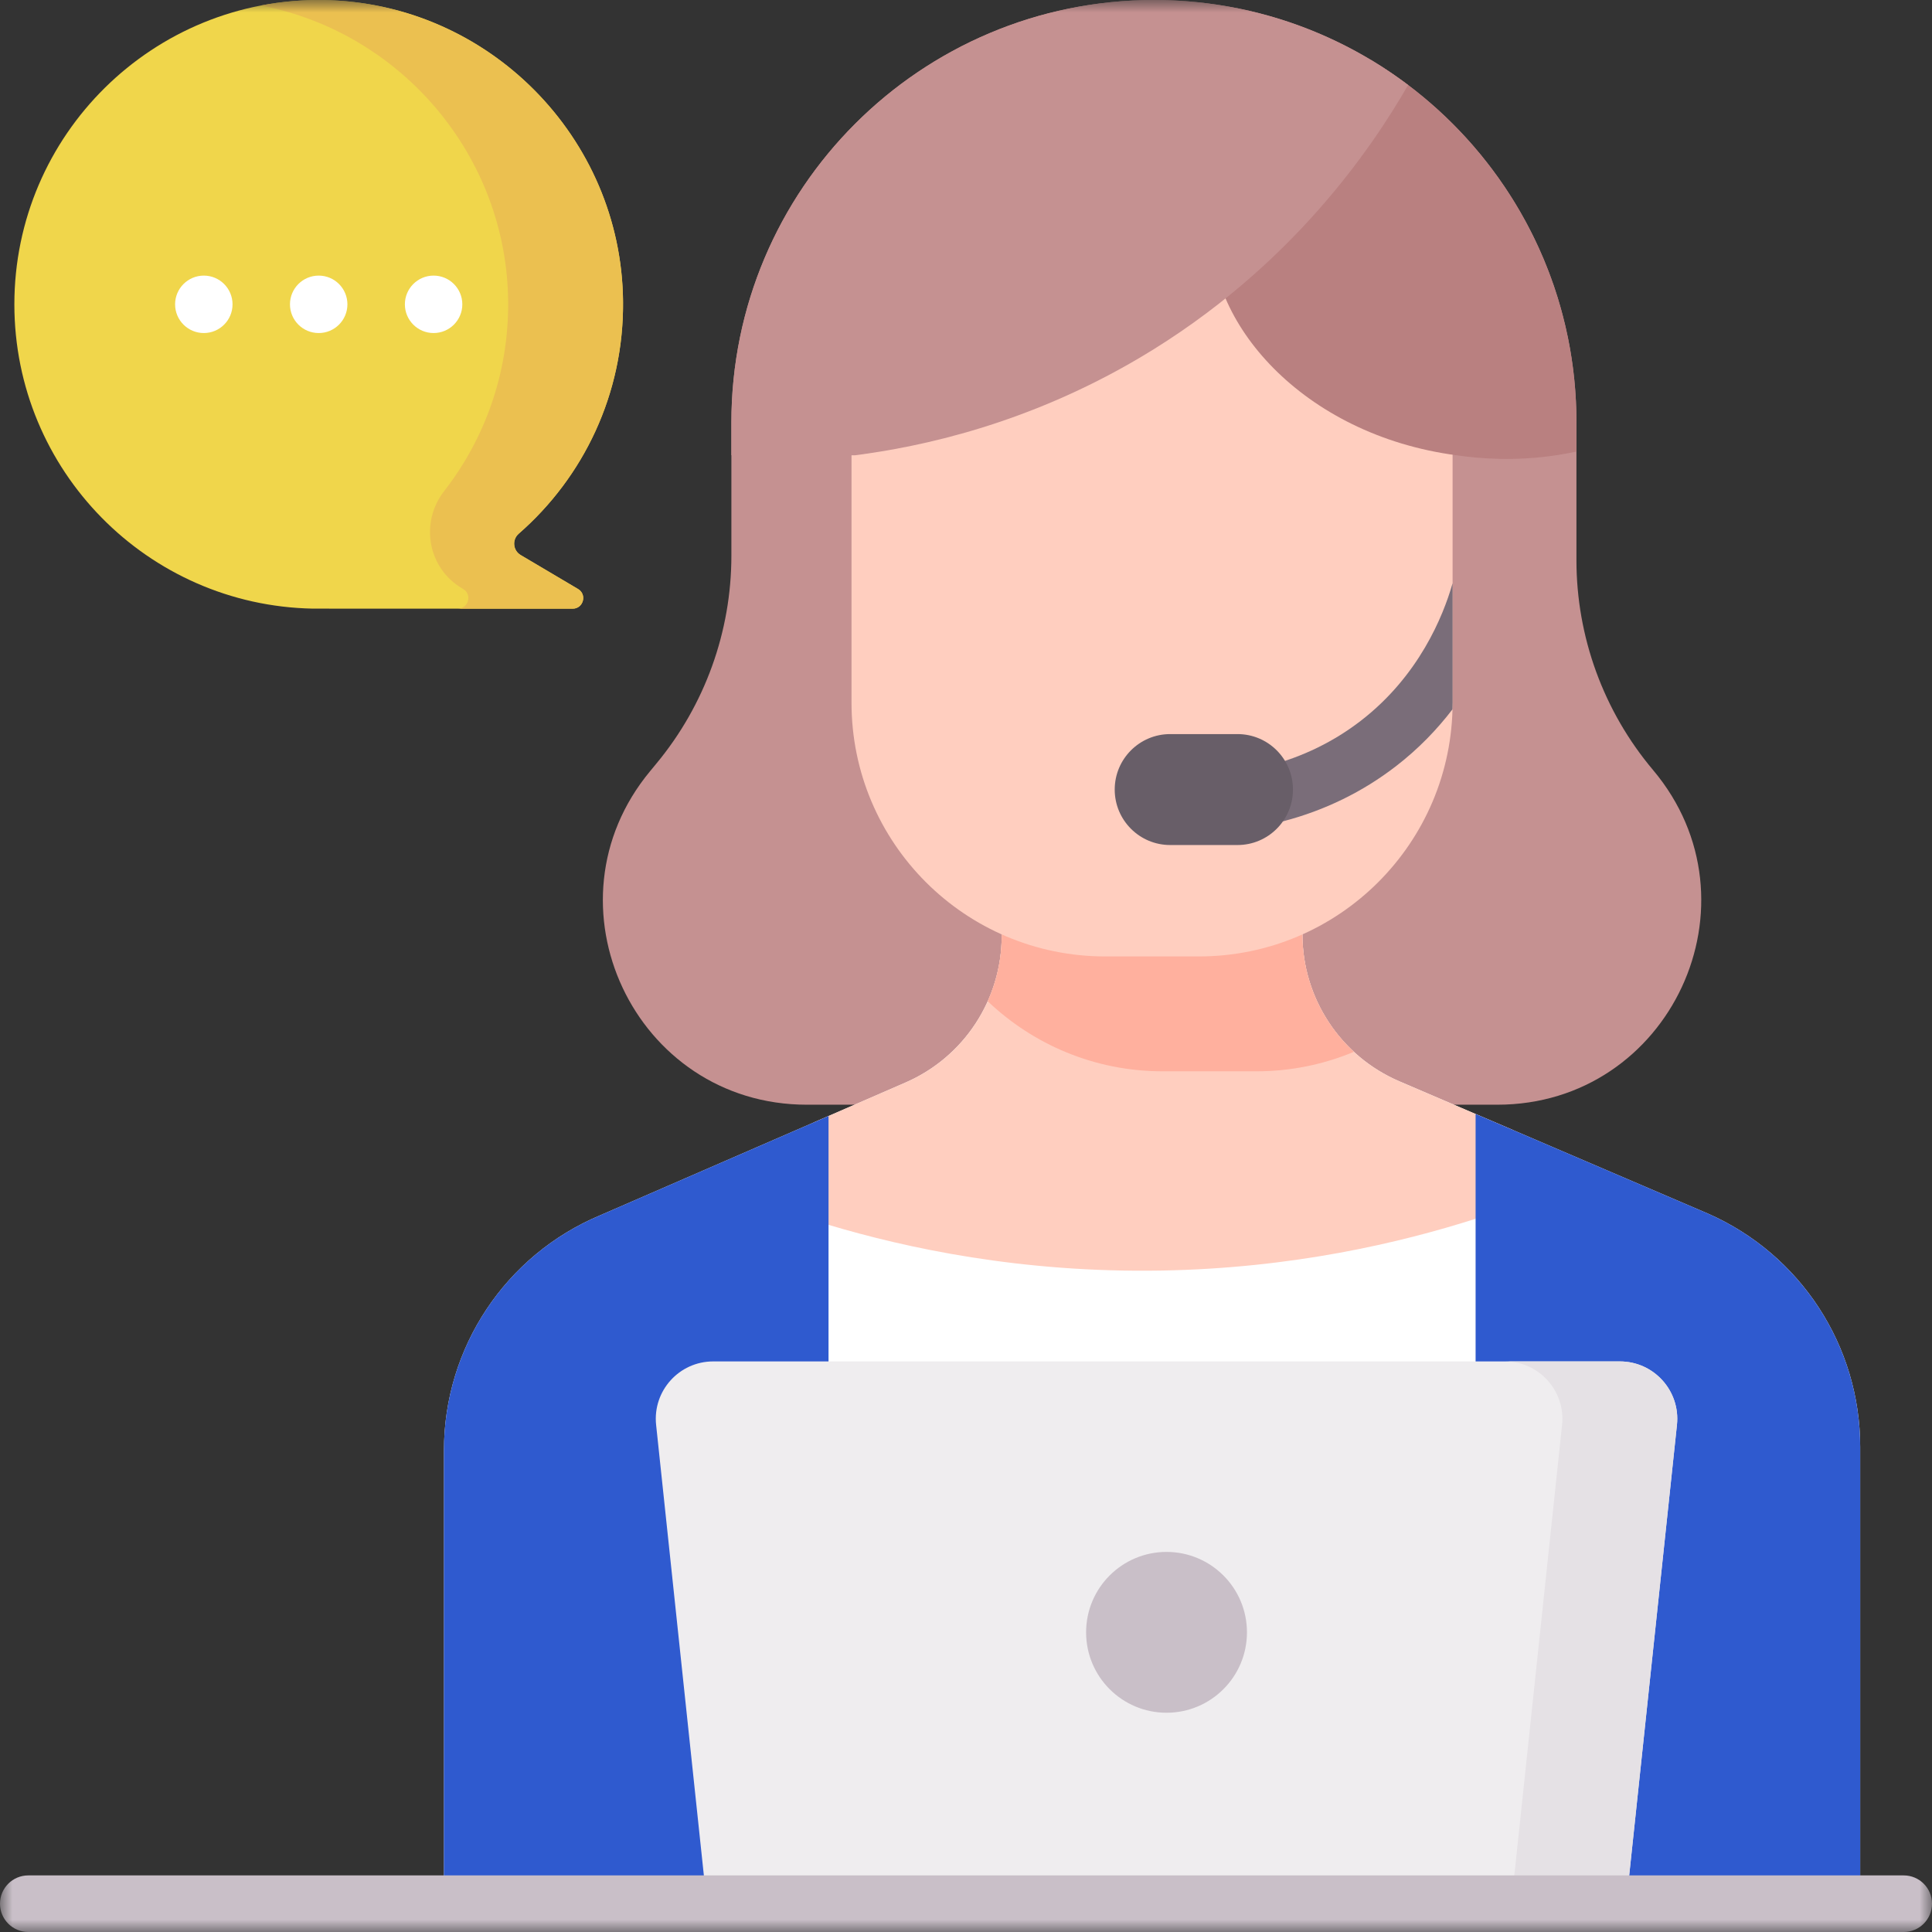 <svg width="78" height="78" viewBox="0 0 78 78" fill="none" xmlns="http://www.w3.org/2000/svg">
<rect x="0" y="0" width="78" height="78" fill="#333333" stroke="none"/>
<mask id="mask0_164_898" style="mask-type:luminance" maskUnits="userSpaceOnUse" x="0" y="0" width="78" height="78">
<path d="M0 7.62939e-06H78V78H0V7.62939e-06Z" fill="white"/>
</mask>
<g mask="url(#mask0_164_898)">
<path d="M0.58 12.287C0.58 5.441 6.179 -0.097 13.048 0.002C19.702 0.097 25.112 5.554 25.154 12.208C25.178 15.934 23.542 19.279 20.942 21.547C20.668 21.787 20.708 22.224 21.021 22.409L23.336 23.779C23.711 24 23.553 24.574 23.119 24.574L12.635 24.572C5.956 24.448 0.58 18.995 0.58 12.287Z" fill="#F0D64B"/>
<path d="M23.336 23.779L21.021 22.409C20.709 22.225 20.666 21.788 20.939 21.55C23.568 19.258 25.212 15.865 25.153 12.089C25.05 5.557 19.763 0.196 13.234 0.006C12.308 -0.021 11.404 0.054 10.533 0.222C16.177 1.304 20.478 6.279 20.516 12.208C20.534 15.079 19.567 17.724 17.933 19.825C16.946 21.093 17.267 22.932 18.65 23.75L18.698 23.779C19.068 23.998 18.918 24.561 18.494 24.573L23.119 24.574C23.554 24.574 23.711 24 23.336 23.779Z" fill="#EBC050"/>
<path d="M60.448 44.6H32.575C25.613 44.6 21.803 36.486 26.25 31.13L26.497 30.831C28.456 28.471 29.528 25.501 29.528 22.434V17.059C29.528 7.638 37.165 0 46.586 0C56.008 0 63.645 7.638 63.645 17.059V22.615C63.645 25.715 64.74 28.714 66.736 31.085C71.238 36.431 67.438 44.6 60.448 44.6Z" fill="#C59191"/>
<path d="M75.101 58.413V76.841H17.924V58.552C17.924 54.411 20.405 50.674 24.22 49.069L33.451 45.056L36.558 43.705C38.917 42.679 40.442 40.353 40.442 37.781V36.589H52.582V37.721C52.582 40.303 54.122 42.638 56.497 43.656L68.982 49.008C72.702 50.656 75.101 54.343 75.101 58.413Z" fill="white"/>
<path d="M33.45 49.45C36.6 50.391 41.237 51.395 46.889 51.296C52.192 51.203 56.546 50.172 59.575 49.205L61.08 45.621L56.496 43.656C54.122 42.638 52.582 40.303 52.582 37.72V36.589H40.442V37.782C40.442 40.353 38.917 42.679 36.559 43.704L32.847 45.318L33.45 49.45Z" fill="#FFCEBF"/>
<path d="M68.98 49.007L59.576 44.976L59.574 44.976V76.841H75.101V58.414C75.101 54.344 72.701 50.656 68.98 49.007Z" fill="#2F5ACF"/>
<path d="M33.45 45.056V76.841H17.923V58.552C17.923 54.411 20.404 50.674 24.219 49.069L33.45 45.056Z" fill="#2F5ACF"/>
<path d="M50.72 43.252C52.117 43.252 53.447 42.971 54.661 42.465C53.359 41.264 52.582 39.555 52.582 37.72V36.589H40.441V37.781C40.441 38.71 40.241 39.606 39.876 40.422C41.714 42.174 44.201 43.252 46.941 43.252H50.72Z" fill="#FFB09E"/>
<path d="M58.645 18.326V28.37C58.645 34.028 54.059 38.614 48.401 38.614H44.623C38.965 38.614 34.378 34.028 34.378 28.37V18.326C34.378 14.646 37.362 11.662 41.042 11.662H51.981C55.662 11.662 58.645 14.646 58.645 18.326Z" fill="#FFCEBF"/>
<path d="M58.646 23.551C58.641 23.565 58.636 23.578 58.631 23.593C58.261 24.872 57.289 27.287 54.94 29.099C53.847 29.942 52.599 30.551 51.233 30.91C50.613 31.073 50.243 31.706 50.405 32.326C50.542 32.847 51.012 33.191 51.526 33.191C51.623 33.191 51.723 33.179 51.821 33.153C53.49 32.715 55.016 31.969 56.357 30.935C57.283 30.221 58.032 29.432 58.639 28.639C58.641 28.549 58.646 28.46 58.646 28.369V23.551Z" fill="#7A6D79"/>
<path d="M49.961 34.116H47.243C46.007 34.116 45.004 33.114 45.004 31.877C45.004 30.64 46.007 29.637 47.243 29.637H49.961C51.198 29.637 52.2 30.64 52.2 31.877C52.2 33.114 51.198 34.116 49.961 34.116Z" fill="#685E68"/>
<path d="M48.933 9.003C49.194 5.722 52.335 3.544 55.342 2.416C60.316 5.397 63.646 10.839 63.646 17.059V18.232C63.371 18.289 63.097 18.34 62.827 18.38C61.17 18.628 59.76 18.521 58.796 18.38C52.586 17.553 48.619 12.967 48.933 9.003Z" fill="#B98080"/>
<path d="M46.587 6.67572e-05C50.439 6.67572e-05 53.993 1.278 56.849 3.432C55.424 5.91 52.153 10.811 46.019 14.44C41.466 17.133 37.172 18.038 34.528 18.38H29.528V17.059C29.528 7.637 37.166 6.67572e-05 46.587 6.67572e-05Z" fill="#C59191"/>
<path d="M65.655 76.841H28.536L26.489 57.527C26.344 56.157 27.417 54.964 28.795 54.964H65.397C66.774 54.964 67.848 56.157 67.703 57.527L65.655 76.841Z" fill="#EFEDEF"/>
<path d="M65.397 54.964H60.759C62.136 54.964 63.21 56.157 63.065 57.527L61.018 76.841H65.656L67.703 57.527C67.848 56.157 66.775 54.964 65.397 54.964Z" fill="#E5E1E5"/>
<path d="M76.857 78H1.143C0.511 78 0 77.488 0 76.857C0 76.226 0.511 75.715 1.143 75.715H76.857C77.489 75.715 78 76.226 78 76.857C78 77.488 77.489 78 76.857 78Z" fill="#C9BFC8"/>
<path d="M50.343 65.902C50.343 67.695 48.889 69.148 47.096 69.148C45.303 69.148 43.849 67.695 43.849 65.902C43.849 64.108 45.303 62.655 47.096 62.655C48.889 62.655 50.343 64.108 50.343 65.902Z" fill="#C9BFC8"/>
<path d="M9.388 12.287C9.388 12.927 8.869 13.446 8.229 13.446C7.589 13.446 7.069 12.927 7.069 12.287C7.069 11.646 7.589 11.127 8.229 11.127C8.869 11.127 9.388 11.646 9.388 12.287Z" fill="white"/>
<path d="M14.026 12.287C14.026 12.927 13.507 13.446 12.867 13.446C12.226 13.446 11.707 12.927 11.707 12.287C11.707 11.646 12.226 11.127 12.867 11.127C13.507 11.127 14.026 11.646 14.026 12.287Z" fill="white"/>
<path d="M18.665 12.287C18.665 12.927 18.146 13.446 17.505 13.446C16.865 13.446 16.346 12.927 16.346 12.287C16.346 11.646 16.865 11.127 17.505 11.127C18.146 11.127 18.665 11.646 18.665 12.287Z" fill="white"/>
</g>
</svg>

